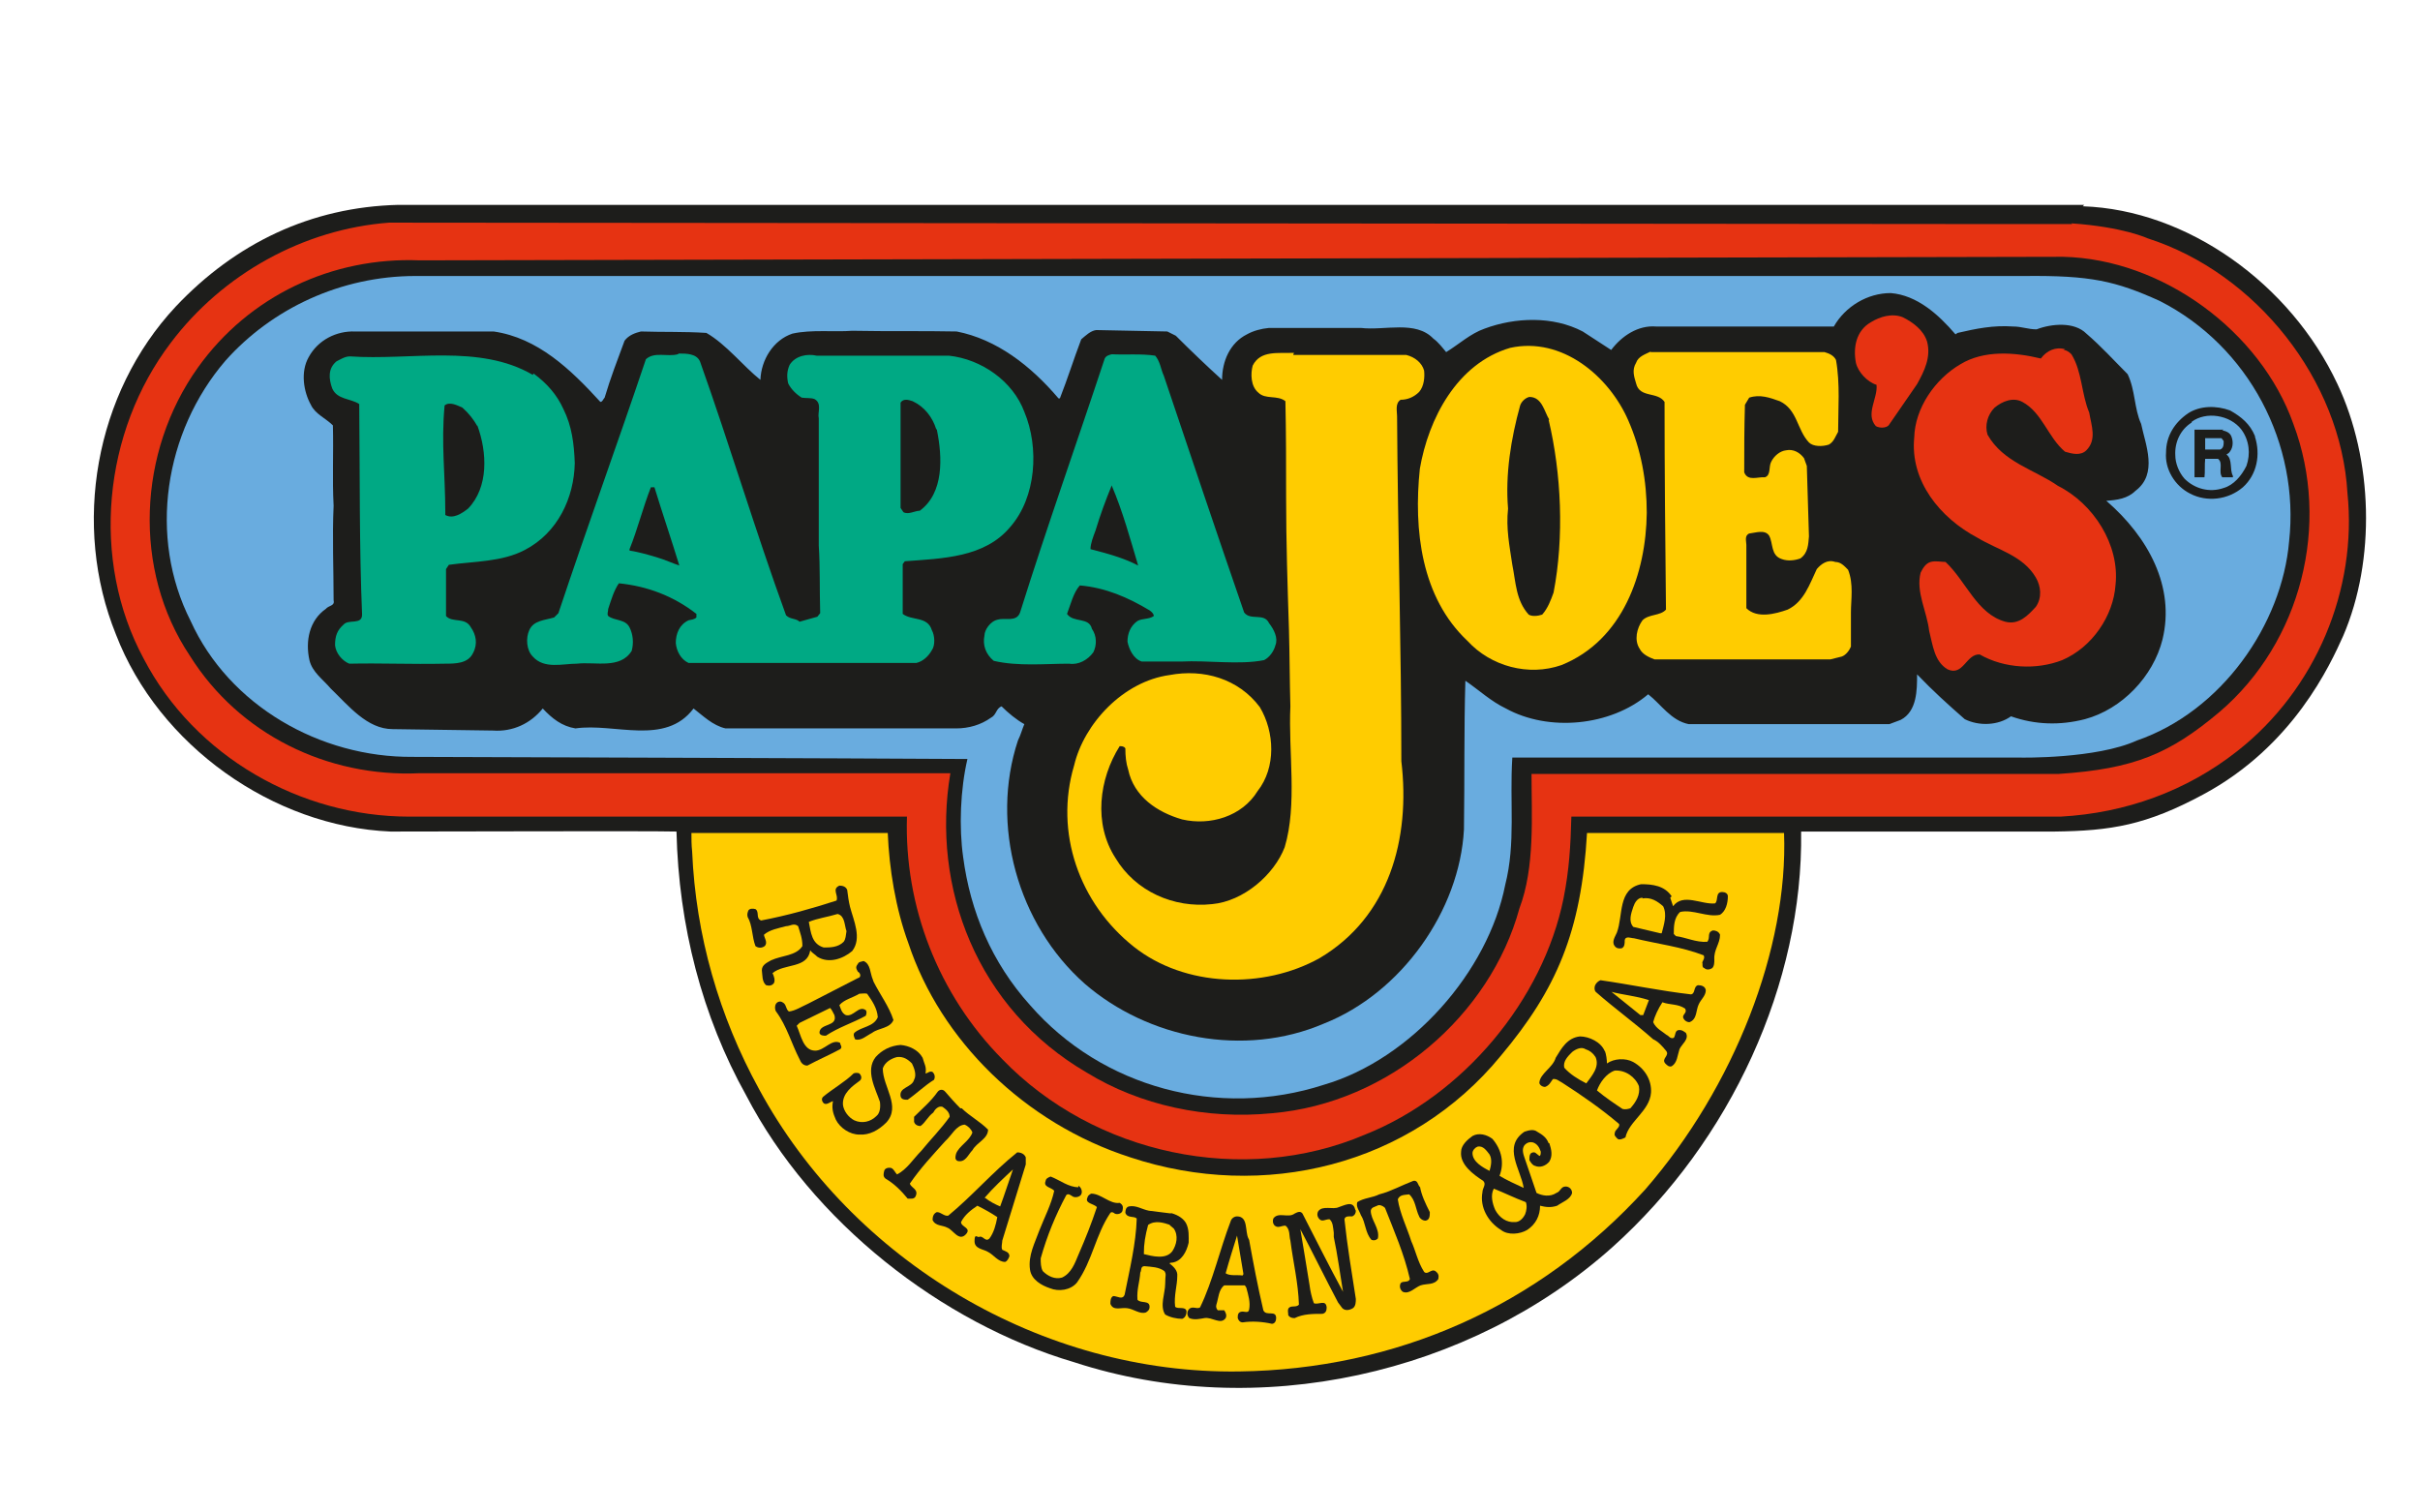 <?xml version="1.0" encoding="utf-8"?>
<svg xmlns="http://www.w3.org/2000/svg" id="Ebene_1" data-name="Ebene 1" version="1.1" viewBox="0 0 340.2 212.6">
  <defs>
    <style>
      .cls-1 {
        fill: #00a984;
      }

      .cls-1, .cls-2, .cls-3, .cls-4, .cls-5 {
        stroke-width: 0px;
      }

      .cls-2 {
        fill: #69acdf;
      }

      .cls-3 {
        fill: #fc0;
      }

      .cls-4 {
        fill: #e63312;
      }

      .cls-5 {
        fill: #1d1d1b;
      }
    </style>
  </defs>
  <path class="cls-5" d="M292.8,29c14.7.5,29.2,10.9,35.8,25,5,10.6,5.4,24.7.8,35.4-1.8,4-7,15.5-19.7,22.3-8,4.3-12.9,5.1-20.9,5.2h-35.6c.3,21.3-9.9,43.5-26.5,58.4-20.1,18-50,24.6-75.7,16.2-18.7-5.5-36.9-19.8-46.1-37.5-6.2-11.1-9.5-23.9-9.8-37.1-4-.1-30.9,0-40.2,0-16.5-.7-32.6-12.1-38.6-27.7-6.2-15.3-3-33.9,8.4-46.1,8.4-8.9,19-14,31.3-14.3h237Z"/>
  <path class="cls-4" d="M291.3,31.5h-10.6s-219.9-.2-226-.2c-12,.9-23.4,7.2-30.7,16.9-9.5,12.5-11.3,30.5-3.8,44.4,7.2,13.8,22.1,22.2,37.3,22.2h70c-.4,12.6,4.4,25,13.4,34.1,12.9,13.4,33.9,17.9,51,10.6,13.8-5.5,25-18.9,27.9-33.2.8-4,1-7.5,1.1-11.5h68.8c9.1-.5,17.7-3.6,24.8-9.2,11.1-8.7,16.9-22.8,15.5-36.3-.9-15.8-12.8-30.9-28.1-35.8,0,0-3.4-1.6-10.7-2.1Z"/>
  <path class="cls-5" d="M290,36.1c14,.3,27.8,10.5,32.4,23.5,5.3,14.1,1.1,30.7-10.4,40.5-6.9,5.8-11.9,8-22.6,8.7h-74.1c0,5.9.5,13.1-1.7,18.9-4.1,15-18.3,27.4-34.8,28.8-9.2.9-18.5-1.1-26-5.7-15.5-9-21.9-26.1-19.2-42.1H59c-13,.6-25.4-5.5-32.3-16.5-8.1-12.1-7.3-28.7,1.1-40.5,7.2-10.1,18.9-15.6,31.2-15.1l231.2-.5Z"/>
  <path class="cls-2" d="M284.8,38.8H58.4c-10.5,0-20.2,4.6-26.7,11.9-8.6,10-10.9,24.8-4.9,36.6,5.4,11.9,18.2,19.2,31.2,19.1,0,0,64.2.2,78,.3-1,4.3-1.2,9.6-.6,13.8,1,7.6,4,14.8,9.4,20.8,10.1,11.6,26.5,16,41.3,11.2,12.3-3.6,23.1-15.9,25.5-28.1,1.5-5.9.6-11.6,1-17.9h71.5s10.6.2,16.3-2.4c11.9-4.1,20.4-16.3,21.4-28,1.5-13.6-5.6-27.4-18.2-33.8-6.2-2.8-9.7-3.6-19-3.5Z"/>
  <path class="cls-5" d="M275.2,46.8c2.6-.6,5-1.1,7.8-.9,1.2,0,2.1.4,3.3.4,2.1-.8,5.3-1.1,7,.6,2.1,1.8,3.9,3.8,5.8,5.7,1.1,2.3.9,4.8,1.9,7,.6,2.9,2.4,7-.8,9.4-1.1,1.1-2.6,1.3-4.1,1.4h0c5.9,5.1,9.7,12.1,7.9,19.5-1.3,5.2-5.7,9.8-10.9,11.2-3.5.9-7,.8-10.4-.4-1.8,1.3-4.5,1.4-6.5.4-2.4-2.1-4.5-4-6.7-6.3h0c0,2.2,0,5.2-2.3,6.4l-1.6.6h-28.2c-2.5-.5-3.9-2.8-5.7-4.2-5.3,4.5-14,5.3-20,2-2.1-1-3.8-2.6-5.7-3.9-.2,6.7-.1,14-.2,20.9-.6,11.4-8.8,23-19.7,27.3-11.2,4.8-24.7,2.1-33.6-5.6-9.5-8.4-13.3-22.4-9.4-34.2.4-.8.6-1.6.9-2.3-1.1-.6-2.3-1.6-3.2-2.5-.8.3-.7,1.2-1.5,1.6-1.4,1-3.1,1.5-4.9,1.5h-32.4c-1.8-.4-3.2-1.8-4.5-2.8-4,5.3-11.1,2-16.6,2.8-1.9-.3-3.3-1.4-4.6-2.8-1.7,2.1-4.2,3.3-7,3.1l-14.1-.2c-3.6,0-6.2-3.3-8.7-5.7-1.1-1.3-2.6-2.3-3-4-.6-2.7,0-5.6,2.3-7.2.4-.5,1.3-.4,1.1-1.2,0-4.4-.2-9,0-13.3-.2-3.8,0-7.4-.1-11.3-1-1-2.5-1.6-3.1-2.9-1-1.8-1.5-4.6-.3-6.7,1.3-2.4,3.9-3.7,6.5-3.6h19.5c6.2.9,10.8,5.3,15,9.9.3,0,.4-.4.6-.6.8-2.7,1.8-5.3,2.8-8,.6-.8,1.5-1.1,2.3-1.3,3.1.1,6,0,9.2.2,2.8,1.6,5.2,4.7,7.6,6.6.1-2.8,1.8-5.6,4.5-6.5,2.7-.6,5.9-.2,8.4-.4,5.2.1,9.8,0,14.7.1,5.6,1.1,10.4,4.8,14.3,9.4h.2c1.1-2.8,1.9-5.4,3-8.3.6-.5,1.3-1.2,2.1-1.3l10,.2,1.2.6c2.1,2.1,4.4,4.3,6.5,6.2,0-2.6,1.1-5.2,3.5-6.4.9-.5,2-.8,3.1-.9h12.9c3.4.4,7.7-1.1,10.2,1.5.7.5,1.3,1.3,1.8,1.9,1.8-1.1,3.4-2.6,5.4-3.3,4.3-1.6,9.6-1.8,13.8.4l4,2.6c1.5-2,3.8-3.5,6.3-3.3h20.9c0,0,4.1,0,4.1,0,1.6-2.8,4.7-4.7,8-4.7,3.7.3,6.7,3,9.1,5.8Z"/>
  <path class="cls-4" d="M270.9,48c.6,2.2-.4,4.2-1.4,6l-4,5.8c-.4.4-1.3.4-1.8.1-1.5-1.7.3-3.9.1-5.8-1.3-.4-2.6-1.8-2.9-3.1-.4-2.1,0-4.5,2.1-5.7,1.3-.8,3-1.3,4.5-.7,1.4.7,2.9,1.8,3.4,3.4ZM290.3,49.1c-1.3-.4-2.6.2-3.4,1.3-3.7-.9-8-1.2-11.3.8-3.6,2.1-6.4,6.2-6.5,10.3-.6,6.1,3.6,11.3,8.9,14.1,2.8,1.7,6.4,2.5,8.2,5.6.7,1.2.9,2.8,0,4.1-1.1,1.2-2.4,2.6-4.3,2.1-4-1.1-5.5-5.7-8.4-8.4-.6,0-1.4-.2-2.1,0-.7.2-1.1.9-1.4,1.5-.7,2.7.9,5.5,1.2,8.2.5,1.9.7,4.3,2.6,5.4,2.2,1,2.6-2.2,4.5-2.1,3.5,2,8,2.2,11.6.8,4.2-1.8,7.2-6.2,7.5-10.6.6-5.6-3.1-11.4-8.1-13.9-3.3-2.3-7.7-3.3-9.9-7.2-.4-1.3,0-2.8,1-3.8,1.1-.9,2.6-1.5,3.9-.8,2.8,1.5,3.6,5,6,7,1,.3,2.2.6,3-.2,1.5-1.5.7-3.5.4-5.3-1.1-2.6-1-5.8-2.5-8.2-.3-.3-.7-.6-1.1-.6Z"/>
  <path class="cls-3" d="M228.9,59.1c1.8,4.1,2.6,8.5,2.6,13-.1,8.4-3.3,17.9-12,21.4-4.6,1.6-9.9.2-13.2-3.4-6.5-6.1-7.6-15.6-6.7-24.2,1.2-7,5.2-14.8,12.7-17,7.3-1.6,13.9,4,16.6,10.2ZM232.1,49.4c-.8.4-1.8.7-2.1,1.6-.6,1-.3,1.9,0,2.9.5,2.1,3,1.1,4,2.6,0,9.9.1,19.4.2,29.2-.8.9-2.4.6-3.3,1.5-.8,1.1-1.2,2.8-.4,4,.4.8,1.3,1.2,2.1,1.5,3.3,0,5.8,0,8.9,0h15.8c0,0,1.6-.4,1.6-.4.6-.2,1.1-.9,1.3-1.4v-4.8c0-1.8.4-4-.4-6-.5-.5-1-1.1-1.8-1.1-1.1-.4-2,.3-2.6,1-1,2.1-1.8,4.6-4.1,5.7-1.7.6-4.3,1.3-5.8-.2,0-3.1,0-6,0-8.9h0c0-.5-.3-1.3.4-1.6.9-.1,2.2-.6,2.8.3.6,1.1.2,2.8,1.8,3.3.8.3,1.8.2,2.6-.1,1.1-.8,1.1-2,1.2-3.1l-.3-9.9-.4-1.1c-.6-.8-1.5-1.3-2.5-1.1-.9.1-1.7.8-2.1,1.6-.4.7,0,1.9-.9,2.2-1-.1-2.4.6-2.9-.7,0-3.6,0-6,.1-9.5l.6-1c1.5-.5,2.9,0,4.3.5,2.5,1.2,2.4,4,4.1,5.8.6.6,1.9.6,2.8.3.7-.4.9-1.1,1.3-1.8,0-3.1.3-6.8-.3-10.1-.3-.6-.9-.9-1.6-1.1h-24.5ZM181.9,49.6c-2.2.1-4.7-.4-5.8,1.8-.3,1.1-.3,2.9.8,3.8,1,1,2.7.3,3.8,1.2.1,4.5.1,8.8.1,13.5,0,6.4.2,12.4.4,18.6.1,3.7.1,7.2.2,10.8-.3,6.4,1,13.8-.8,19.8-1.5,3.9-5.8,7.6-10.2,8-5.4.6-10.8-1.8-13.6-6.5-3.1-4.8-2.3-11.1.6-15.7.3,0,.6,0,.8.3,0,1.1.1,2.1.4,3,.8,3.8,4.1,6,7.6,7,3.9.9,8.4-.4,10.6-4,2.6-3.3,2.4-8.3.3-11.8-3-4-7.9-5.4-12.7-4.5-6.5.9-12,6.8-13.4,12.7-2.8,9.4.7,19.4,8.4,25.5,7.2,5.7,18.2,6,26.1,1.6,9.8-5.8,12.8-16.8,11.5-27.7,0-15.8-.5-32.1-.6-48.5,0-.7-.3-1.8.5-2.3,1,0,1.9-.4,2.6-1.1.7-.8.8-2.1.7-3-.3-1.1-1.3-1.9-2.5-2.2-5.6,0-10.3,0-15.9,0Z"/>
  <path class="cls-1" d="M162.3,49.9c.8.8.9,2.1,1.3,2.9,3.8,11.3,7.5,22.3,11.3,33.3.9,1.2,2.8,0,3.5,1.5.7.9,1.3,2.1.9,3.1-.2.8-.8,1.7-1.6,2.1-3.5.7-7.9,0-11.7.2-1.8,0-3.5,0-5.5,0-1.2-.4-1.8-1.8-2-2.8,0-1.1.4-2.2,1.4-2.9.7-.4,1.6-.2,2.3-.7,0-.3-.3-.6-.6-.8-3-1.8-6.2-3.2-9.8-3.5-.9,1-1.3,2.7-1.8,4,.9,1.3,3.1.4,3.5,2.1.7,1,.7,2.3.2,3.3-.8,1.1-2.1,1.8-3.4,1.6-3.3,0-7.2.4-10.6-.4-1.1-.9-1.6-2.2-1.3-3.6,0-.7.8-2,1.9-2.2,1-.3,2.6.4,3.1-1,3.8-12.1,7.9-23.6,11.9-35.7.2-.4.6-.5,1-.6,1.8.1,4.2-.1,6.1.2ZM95.3,49.8c-1.5.4-3.3-.4-4.5.7-4,11.9-8.3,23.7-12.3,35.7l-.6.6c-1.3.4-2.9.4-3.5,1.8-.5,1.1-.4,2.8.5,3.7,1.6,1.8,4.2,1,6.2,1,2.6-.3,6.1.8,7.7-1.8.3-1.1.2-2.3-.3-3.3-.6-1.2-2.1-.9-3-1.6-.2-.3,0-.6,0-1,.4-1.2.8-2.6,1.5-3.6,4,.4,7.7,1.8,10.9,4.3,0,.1,0,.4,0,.5-.3.3-.7.3-1.1.4-1.3.6-1.8,1.9-1.8,3.2.1,1.1.7,2.3,1.8,2.8h19.2c0,0,12.8,0,12.8,0,.9-.2,1.7-.9,2.2-1.8.5-.7.4-2.1,0-2.8-.6-2-2.8-1.3-4.1-2.3v-7c0,0,.3-.4.3-.4,5.3-.4,11.2-.5,14.8-4.8,3.7-4.2,4.1-11.2,2-16.2-1.6-4.3-6-7.4-10.6-7.9h-18.6c-1.3-.3-3,0-3.8,1.3-.4.9-.4,1.7-.2,2.6.4.8,1.1,1.5,1.9,2,.6.1,1.3,0,1.8.2,1.1.6.4,1.9.6,2.7v17.9c.2,3.1.1,6.1.2,9.5l-.4.5-2.5.7c-.5-.5-1.3-.3-1.9-.9-4.3-11.8-7.9-23.9-12.1-35.7-.5-1.1-1.9-1.1-3-1.1ZM74.9,52.7c-7.5-4.4-17.2-2-25.7-2.6-.7,0-1.3.4-1.9.7-1.2,1-1.1,2.4-.6,3.8.7,1.6,2.6,1.4,3.8,2.2.1,10.1,0,20,.4,29.6,0,1.5-1.9.6-2.6,1.4-.9.8-1.2,1.6-1.2,2.9.1,1.1,1,2.2,2,2.6,4.5-.1,8.7.1,13.4,0,1.5,0,3.3,0,4-1.5.7-1.3.4-2.6-.3-3.6-.8-1.5-2.6-.6-3.5-1.6,0-2.1,0-4.7,0-6.6l.4-.6c3.6-.5,7.5-.4,10.7-2.1,4.6-2.4,6.9-7.3,7-12.2-.1-2.7-.4-5.2-1.6-7.6-.9-2-2.3-3.6-4.2-5Z"/>
  <path class="cls-5" d="M217.7,59c1.8,7.6,2.2,16.5.7,24.3-.4,1.1-.8,2.2-1.6,3.1-.6.2-1.4.3-1.9,0-1.8-2-1.8-4.5-2.3-7-.4-2.7-.9-5.1-.6-7.9-.4-4.8.4-9.8,1.7-14.5.2-.6.8-1.1,1.3-1.2,1.8,0,2.1,2.1,2.8,3.2Z"/>
  <path class="cls-5" d="M131.7,60.4c.8,3.9,1,8.9-2.4,11.4-.7,0-1.6.6-2.3.2l-.4-.6c0-5.2,0-9.8,0-14.8.4-.6,1.1-.4,1.7-.2,1.7.8,2.8,2.3,3.3,3.9Z"/>
  <path class="cls-5" d="M67.1,59.8c1.4,3.8,1.6,8.7-1.3,11.7-.9.7-2.1,1.5-3.2.9v-.3c0-5.5-.6-9.7-.1-15.1.7-.6,1.8,0,2.5.3.9.8,1.6,1.7,2.1,2.6Z"/>
  <g>
    <path class="cls-5" d="M317,61.4c.8,2.5.3,5.3-1.7,7.1-2.1,1.8-5.1,2.1-7.4.9-2.2-1.1-3.6-3.5-3.4-5.8,0-2.3,1.2-4.2,3.1-5.5,1.7-1.1,4-1.1,5.9-.4,1.6.9,2.8,1.9,3.5,3.6ZM308.1,59.4c-1.6,1-2.4,2.8-2.3,4.6,0,1.1.5,2.4,1.3,3.3,1.4,1.4,3.5,2,5.5,1.3,1.4-.4,2.5-1.7,3.2-3.1.6-1.7.4-3.6-.7-5.1-1.6-2.1-5-2.6-7-1.1Z"/>
    <path class="cls-5" d="M312.6,60.4c-1.4,0-2.7,0-4.1,0v6.7c0,0,1.4,0,1.4,0,.1-.8,0-1.7.1-2.6.6,0,1.3,0,1.8,0,.8.6,0,1.8.6,2.6.6,0,.9,0,1.5,0v-.2c-.5-.9,0-2.3-.9-3,0,0,.1-.1.3-.2.6-.6.7-1.5.4-2.3-.2-.6-.8-.8-1.3-.9ZM312.6,62.1c0,.4,0,.9-.5,1.1h-2.1v-1.6c.7,0,1.5,0,2.3,0l.3.4Z"/>
  </g>
  <path class="cls-5" d="M156.3,68.3c1.5,3.5,2.6,7.5,3.7,11.2-2.1-1.1-4.4-1.7-6.7-2.3,0-.8.4-1.8.7-2.6.7-2.3,1.4-4.2,2.3-6.4h0Z"/>
  <path class="cls-5" d="M92,68.5c1.1,3.6,2.4,7.4,3.5,11-.9-.3-2-.8-3-1.1-1.3-.4-2.7-.8-4-1v-.2c1.1-2.7,1.9-5.9,3-8.7h.5Z"/>
  <path class="cls-5" d="M258.7,92.1h-.2.2Z"/>
  <path class="cls-3" d="M250.8,117.1c.6,16.2-7,35.7-19.5,50.1-15,16.5-35.1,25.3-57.1,25.6-27.7.4-54.4-15.5-67.5-39.7-5.6-10.2-8.9-21.6-9.4-33.4h0c-.1-.9-.1-1.8-.1-2.6h27.6c.2,5,1.1,10.6,2.9,15.5,4.5,13.6,16.3,25.3,31.2,30.1,18.7,6.2,39.4,1.2,52.1-14.3,7.8-9.3,11.3-17.4,12.1-31.3h27.6Z"/>
  <g>
    <path class="cls-5" d="M122.8,138c.9,1.8,2.2,3.5,2.8,5.4-.5,1.2-2.1,1.1-3,1.8-.8.4-1.6,1.2-2.4.9-.1-.3-.3-.6-.1-.9,1-.9,2.7-.8,3.3-2.2-.1-1.3-.8-2.3-1.5-3.3-.3-.1-.8,0-1.1,0-1,.6-2.1.8-2.8,1.6.2.5.3,1.1.9,1.4,1.1.3,1.8-1.4,2.8-.7.2.2.1.6,0,.8-1.8,1-3.8,1.6-5.6,2.8-.3,0-.8,0-.9-.4,0-1.4,2.6-.8,2.1-2.5-.2-.4-.4-.8-.6-1l-4.3,2.1-.4.4c.6,1.3.9,3.5,2.6,3.5,1.3,0,2.3-1.7,3.5-1.1,0,.3.4.6,0,.9-1.5.8-3.1,1.5-4.6,2.3-.6,0-.9-.4-1.1-.9-1.1-2.1-1.8-4.7-3.3-6.7-.2-.3-.2-.8,0-1.1.2-.3.6-.4.9-.2.6.3.4.9.9,1.3.9-.1,1.8-.7,2.7-1.1l7-3.6c.5-.1.4-.7,0-.9-.2-.4-.4-.6,0-1.1.1-.3.5-.3.8-.4,1,.4.9,1.7,1.3,2.6Z"/>
    <path class="cls-5" d="M129.7,148.7c.2.8.6,1.3.4,2.2.3,0,.6-.4,1-.2.3.3.4.7.2,1.1-1.3.8-2.4,1.9-3.7,2.8-.4,0-.9,0-1-.5-.2-1.3,1.6-1.2,1.9-2.3.4-.7,0-1.7-.3-2.3-.6-.6-1.2-1-2.1-.9-.8.2-1.7.7-2,1.6,0,2.6,2.6,5.3.5,7.6-1.1,1.1-2.4,1.8-3.8,1.7-1.3,0-2.7-.9-3.3-2.1-.4-.9-.6-1.6-.4-2.6-.4.1-.9.6-1.3.3-.2-.2-.4-.6-.1-.9,1.3-1.1,3.1-2.1,4.3-3.3.2-.1.6-.1.8,0,.3.3.4.7.1,1-1.1.8-2.5,1.8-2.4,3.4.1.9.8,1.8,1.6,2.2,1.1.5,2.3.2,3.1-.6.5-.4.6-1.2.5-2-.6-1.8-2.1-4.4-.6-6.3.9-1,2.1-1.6,3.5-1.7,1.2.1,2.5.7,3.1,1.8Z"/>
    <path class="cls-5" d="M135.2,155.8c1.1,1.1,2.5,1.8,3.7,3,0,1.3-1.6,1.8-2.2,2.9-.6.6-1,1.8-2.1,1.5-.4-.2-.3-.6-.2-1,.4-1.1,1.9-1.8,2.3-3-.2-.5-.6-.9-1.1-1.1-1.2.1-1.8,1.5-2.7,2.3-1.8,2-3.5,3.8-5,6,.2.6,1.3.8.8,1.8-.2.4-.7.3-1.1.3-.9-1.1-1.9-2.1-3.1-2.8-.4-.3-.3-.7-.2-1.1.1-.4.6-.5,1-.4.4.2.5.6.8.9,1.4-.7,2.3-2.2,3.4-3.3,1.3-1.6,2.8-3.1,4-4.8,0-.7-.6-1.1-1-1.4-.6-.2-1.1.4-1.3.8-.8.6-1.1,1.4-1.8,1.9-.4,0-.8-.2-.9-.6v-.7c1.1-1.1,2.4-2.2,3.3-3.5.3-.4.8-.4,1.1,0,.6.7,1.4,1.6,2.1,2.3Z"/>
    <path class="cls-5" d="M151.6,166.7c.4.2.6.8.4,1.2-.2.4-.9.5-1.2.3-.2-.1-.6-.5-.9-.2-1.5,2.8-2.7,5.7-3.6,8.9,0,.6,0,1.3.3,1.8.7.7,1.7,1.2,2.7.9,1.3-.6,1.8-2,2.3-3.2,1-2.3,1.8-4.3,2.6-6.7-.4-.5-1.8-.5-1.3-1.4,0-.2.3-.4.5-.5,1.4,0,2.6,1.5,4,1.3.5.3.5.6.4,1.1-.1.4-.7.6-1.1.4-.1-.1-.4-.3-.6-.1-2.1,3.1-2.5,6.7-4.7,9.8-.9,1.1-2.6,1.3-3.8.8-1.2-.4-2.6-1.2-2.8-2.6-.3-2,.7-3.8,1.3-5.5.7-1.8,1.7-3.7,2.1-5.6-.4-.5-1.6-.5-1.2-1.4,0-.3.4-.5.7-.6,1.3.5,2.5,1.5,3.9,1.5Z"/>
    <path class="cls-5" d="M199.6,166.7c.2,1.3.8,2.5,1.4,3.7,0,.5,0,1.1-.6,1.2-.4,0-.8-.3-.9-.6-.5-1-.5-2.3-1.4-3.1-.6.1-1.3,0-1.6.7.3,2,1.3,4,1.9,5.9.6,1.3.9,2.9,1.8,4.3.5.5,1-.5,1.6-.1.4.3.5.6.4,1.1-.6.9-1.6.6-2.5.9-.8.3-1.6,1.3-2.5.9-.4-.3-.5-.8-.3-1.2.3-.4,1.1,0,1.3-.6-.8-3.5-2.2-6.7-3.5-10-.3-.3-.8-.5-1.1-.3-.4.2-.8.2-.9.7,0,1.3,1.3,2.5,1,3.9-.3.3-.6.3-.9.2-.9-1-.8-2.4-1.5-3.5-.2-.6-.7-1.1-.5-1.8.9-.6,2.1-.6,3.1-1.1,1.6-.4,3.2-1.3,4.8-1.9.6-.1.6.5.9.9Z"/>
    <path class="cls-5" d="M190.6,170.2c0,.3-.1.6-.5.8-.4,0-1-.1-1.1.4.4,3.8,1,7.3,1.6,11.2,0,.4,0,1-.4,1.3-.5.3-1.1.4-1.5,0l-.6-.8c-1.8-3.4-3.5-6.9-5.3-10.3.4,2.5.9,5.3,1.3,7.9.1.8.3,1.7.6,2.5.6.3,1.7-.6,1.8.6,0,.4-.1.8-.6.9-1.3,0-2.7,0-3.9.6-.4,0-.7-.1-.9-.4,0-.4-.1-.6,0-.9.3-.6,1.1-.1,1.5-.6-.1-3.1-.8-5.9-1.2-9-.2-.6,0-1.6-.7-2.1-.6,0-1,.4-1.5,0-.3-.3-.3-.7-.2-1,.7-1,2.1,0,3-.7.4-.2.8-.4,1.1,0,1.8,3.5,3.8,7.5,5.7,11-.4-2.4-.8-5.4-1.3-7.7,0,0,0-.4,0-.6-.1-.7-.1-1.5-.6-1.9-.6,0-1,.4-1.4,0-.3-.3-.4-.7-.2-1.1.6-.9,2.1-.2,2.9-.6.7-.2,2-1,2.3.3Z"/>
    <path class="cls-5" d="M234.8,126.2l.4,1.2c1.4-1.9,4-.2,5.9-.4.5-.4,0-1.6,1-1.6.4,0,.8.2.8.6,0,1-.3,2.1-1.1,2.6-1.8.4-3.8-.8-5.6-.4-.9.8-.9,2.1-.9,3.1l.3.3c1.5.2,2.8.9,4.4.8.5-.6-.1-1.3.8-1.6.3,0,.8.1,1,.6,0,1.3-.9,2.1-.8,3.5,0,.4,0,.9-.3,1.2-.3.2-.8.3-1.1,0-.4-.1-.2-.6-.3-.8.1-.3.4-.6.2-1-3.1-1.2-6.5-1.6-9.8-2.4-.4,0-1.2-.4-1.3.3,0,.4,0,.9-.4,1.1-.4.1-.8,0-1-.3-.5-.6.1-1.4.3-1.9.9-2.4.1-6.1,3.4-6.8,1.6,0,3.3.2,4.3,1.7ZM230.9,126.2c-.7,0-1.1.7-1.3,1.3-.3.9-.7,2,0,2.8l3.8.9h.2c.3-1.2.8-2.6.2-3.8-.8-.7-1.7-1.3-2.9-1.1Z"/>
    <path class="cls-5" d="M119.8,133.7c-1.3,1.1-3.3,1.8-4.9.8-.4-.4-.7-.5-1-.9-.4,2.6-3.6,1.8-5.3,3.2.2.4.4,1,.2,1.4-.3.4-.7.4-1.1.3-.6-.5-.5-1.4-.6-2.1,0-.8.8-1.1,1.3-1.4,1.5-.7,3.5-.6,4.4-2,0-1.1-.3-1.8-.6-2.8-.6-.5-1.1,0-1.7,0-1.1.3-2.3.5-3.1,1.2,0,.4.6,1.1.1,1.6-.4.3-.9.3-1.3,0-.5-1.3-.4-2.9-1.1-4.1-.1-.4,0-.6.1-.9.2-.3.6-.3,1-.2.6.4,0,1.3.8,1.6,3.7-.7,7.2-1.7,10.6-2.8.3-.8-.7-1.6.4-2.1.4,0,.9.1,1.1.6.1.8.2,1.6.4,2.4.5,1.9,1.7,4.4.3,6.2ZM117.7,128.5c-1.3.4-2.8.6-4,1.1.3,1.5.4,3.1,2.1,3.6.9,0,2,0,2.8-.8.3-.4.3-.9.4-1.5-.3-.8-.2-2.1-1.2-2.4Z"/>
    <path class="cls-5" d="M237.6,139.8c.8,0,.4-1.1,1.1-1.3.4,0,1,.1,1.1.7,0,.8-.7,1.3-1,2-.4.8-.2,2.1-1.3,2.5-.4,0-.8-.3-.9-.7,0-.5.6-.6.3-1.2-1-.7-2.1-.5-3.2-.9-.6.9-1.1,2-1.3,2.8.4.9,1.3,1.3,1.9,1.8.3.1.5.6,1,.4.3-.4.1-1.1.8-1.1.4,0,.6.2.9.4.5.9-.6,1.6-.9,2.3-.3.9-.3,1.9-1.1,2.4-.4.1-.6-.1-.9-.4-.6-.7.7-1.1.1-1.8-.5-.6-1.1-1.3-1.8-1.6-2.6-2.3-5.5-4.4-8-6.6-.3-.2-.3-.8-.1-1.1.1-.2.4-.5.7-.6,4.2.6,8.4,1.5,12.8,2ZM226.5,139.4l4.1,3.3h.4l.8-2.1c-1.8-.6-3.5-.7-5.4-1.2Z"/>
    <path class="cls-5" d="M225.6,147.7c.2.5.3,1.3.3,1.8,1-.7,2.6-.8,3.7-.2,1.6.9,2.6,2.5,2.5,4.3-.2,2.6-3.1,4-3.6,6.3-.4.2-.8.4-1.1.2-.3-.3-.5-.5-.4-.8,0-.5.8-.8.6-1.3-2.6-2.2-5.2-4-8-5.8-.4-.2-.8-.6-1.3-.5-.3.4-.5.9-1.1,1.1-.4,0-.8-.3-.8-.6.1-1.3,1.9-2.1,2.3-3.5.8-1.3,1.6-2.8,3.4-3,1.3,0,3,.8,3.5,2.1ZM222.9,147.5c-.6-.4-1.4,0-1.9.4-.6.6-1.3,1.3-1.1,2.2.8.9,1.9,1.6,3.1,2.2.8-1.1,1.9-2.3,1.3-3.7-.4-.6-.8-.9-1.4-1.1ZM227,150.5c-1.2.4-2.1,1.7-2.5,2.8,1.2,1,2.4,1.8,3.6,2.6.4.1.8,0,1.1-.1.8-.9,1.4-1.9,1.2-3.1-.5-1.3-1.9-2.3-3.4-2.2Z"/>
    <path class="cls-5" d="M144.2,162.6v1.1c0,0-3.3,10.7-3.3,10.7,0,.4-.2.9,0,1.3.4.2,1,.3,1,.9-.1.3-.3.7-.6.8-1,0-1.6-1-2.4-1.4-.6-.4-1.9-.4-1.9-1.5s.3-.6.6-.6c.6-.3.9.8,1.5.2.6-.8.9-1.9,1.1-3-.9-.6-1.8-1.1-2.8-1.6-.9.6-1.8,1.3-2.3,2.3,0,.7,1.5.8.7,1.7-1,1.1-1.8-.6-2.6-.9-.7-.4-1.7-.2-2.1-1.1,0-.4.1-.9.6-1.1.6,0,1,.6,1.6.5,3.4-2.8,6.2-6.1,9.7-8.9.5,0,1,.2,1.2.7ZM138.5,168.4c.6.5,1.4.9,2.1,1.2.6-1.6,1.2-3.5,1.8-5.2-1.3,1.2-2.8,2.6-4,4Z"/>
    <path class="cls-5" d="M217.8,160.7c.3.9.5,1.8,0,2.6-.5.6-1.3.9-2,.6-.4-.1-.6-.5-.8-.8,0-.3,0-.6.1-.8.1-.3.6-.4.8-.2l.5.4c.2,0,.2-.4.2-.6-.2-.6-.5-1.1-1.1-1.3-.4-.1-.8,0-1.1.3-.6.6-.2,1.5,0,2.1l1.6,4.7c.8.4,1.9.6,2.8,0,.6-.2.6-.9,1.3-.9.5,0,.9.4.9.9-.2.9-1.4,1.3-2.1,1.8-.9.3-1.6.2-2.4,0,0,1.4-.6,2.6-1.8,3.4-1,.6-2.7.8-3.7,0-1.8-1.1-3-3.2-2.6-5.3,0-.6.6-1.1.1-1.6-1.4-.9-3.3-2.3-3.1-4.1,0-.9.9-1.7,1.6-2.2.9-.5,2-.2,2.8.4,1.3,1.5,1.7,3.4,1,5.2,1,.6,2.3,1.2,3.4,1.7-.4-2.6-3-5.8.1-7.9.6-.2,1.3-.4,1.8,0,.7.4,1.3.8,1.6,1.6ZM207.7,161.2c-.3.1-.7.5-.7.9,0,1.2,1.4,2,2.4,2.5.2-.7.4-1.6,0-2.3-.4-.5-.9-1.3-1.7-1.1ZM210,167.1c-.5.9-.2,2.1.2,3,.6,1.1,1.6,1.8,2.8,1.7.6,0,1.1-.5,1.4-1.1.2-.5.3-1.2.1-1.7-1.6-.6-3-1.3-4.5-1.9Z"/>
    <path class="cls-5" d="M164.5,170.5c.8.2,1.7.6,2.2,1.4.5.9.4,2,.4,2.8-.3,1.3-1,2.6-2.3,2.8-.1,0-.3,0-.4.1.5.4,1.2,1,1.1,1.8,0,1.3-.5,2.8-.3,4.3.4.4,1.4-.1,1.6.6,0,.4-.1.9-.6,1.1-.8,0-1.7-.2-2.4-.6-.8-1.2,0-3,0-4.3s.2-1.3-.1-1.8c-.8-.6-1.8-.6-2.8-.7-.6,0-.4.6-.6.9-.1,1.4-.5,2.3-.4,3.8.4.6,1.8,0,1.7,1.1,0,.3-.2.5-.5.7-.9.3-1.7-.5-2.7-.6-.9-.1-1.9.4-2.3-.6,0-.4,0-.9.4-1.1.6,0,1.3.6,1.6-.2.7-3.5,1.6-7.2,1.7-10.7-.4-.4-1.3,0-1.6-.8,0-.4.1-.8.5-.9,1-.2,1.8.4,2.8.6l3.2.4ZM164.5,172.2c-.9-.3-2.1-.7-3.1,0-.4,1.5-.6,2.6-.6,4.1,1.2.3,3.1.8,4-.4.6-.9.9-2.2.2-3.2l-.6-.5Z"/>
    <path class="cls-5" d="M175.6,174.3c.6,3.3,1.2,6.5,2,9.9.4.9,1.8-.1,1.8,1.1,0,.4-.2.8-.6.8-1.3-.3-2.8-.4-4.1-.2-.4,0-.6-.3-.7-.6,0-.4,0-.8.5-.9.4-.1,1,.3,1.1-.3.2-1-.1-2-.4-3.1l-.2-.3h-2.9c-.8.6-.8,1.8-1.1,2.7-.1.3,0,.6.2.8.4,0,.6,0,.9,0,.2.3.4.7.2,1.1-.7,1-1.9-.2-3,0-.6.1-1.4.3-2.1,0-.3-.3-.4-.8-.1-1.2.5-.6,1.1,0,1.6-.3,1.8-3.7,2.8-8.2,4.3-12.1.1-.4.5-.7.9-.7,1.6,0,1.1,2.1,1.6,3.1ZM174.8,179.1l-.9-5.4c-.5,1.6-1.1,3.5-1.6,5.3.6.4,1.6.2,2.3.3h.1Z"/>
  </g>
</svg>